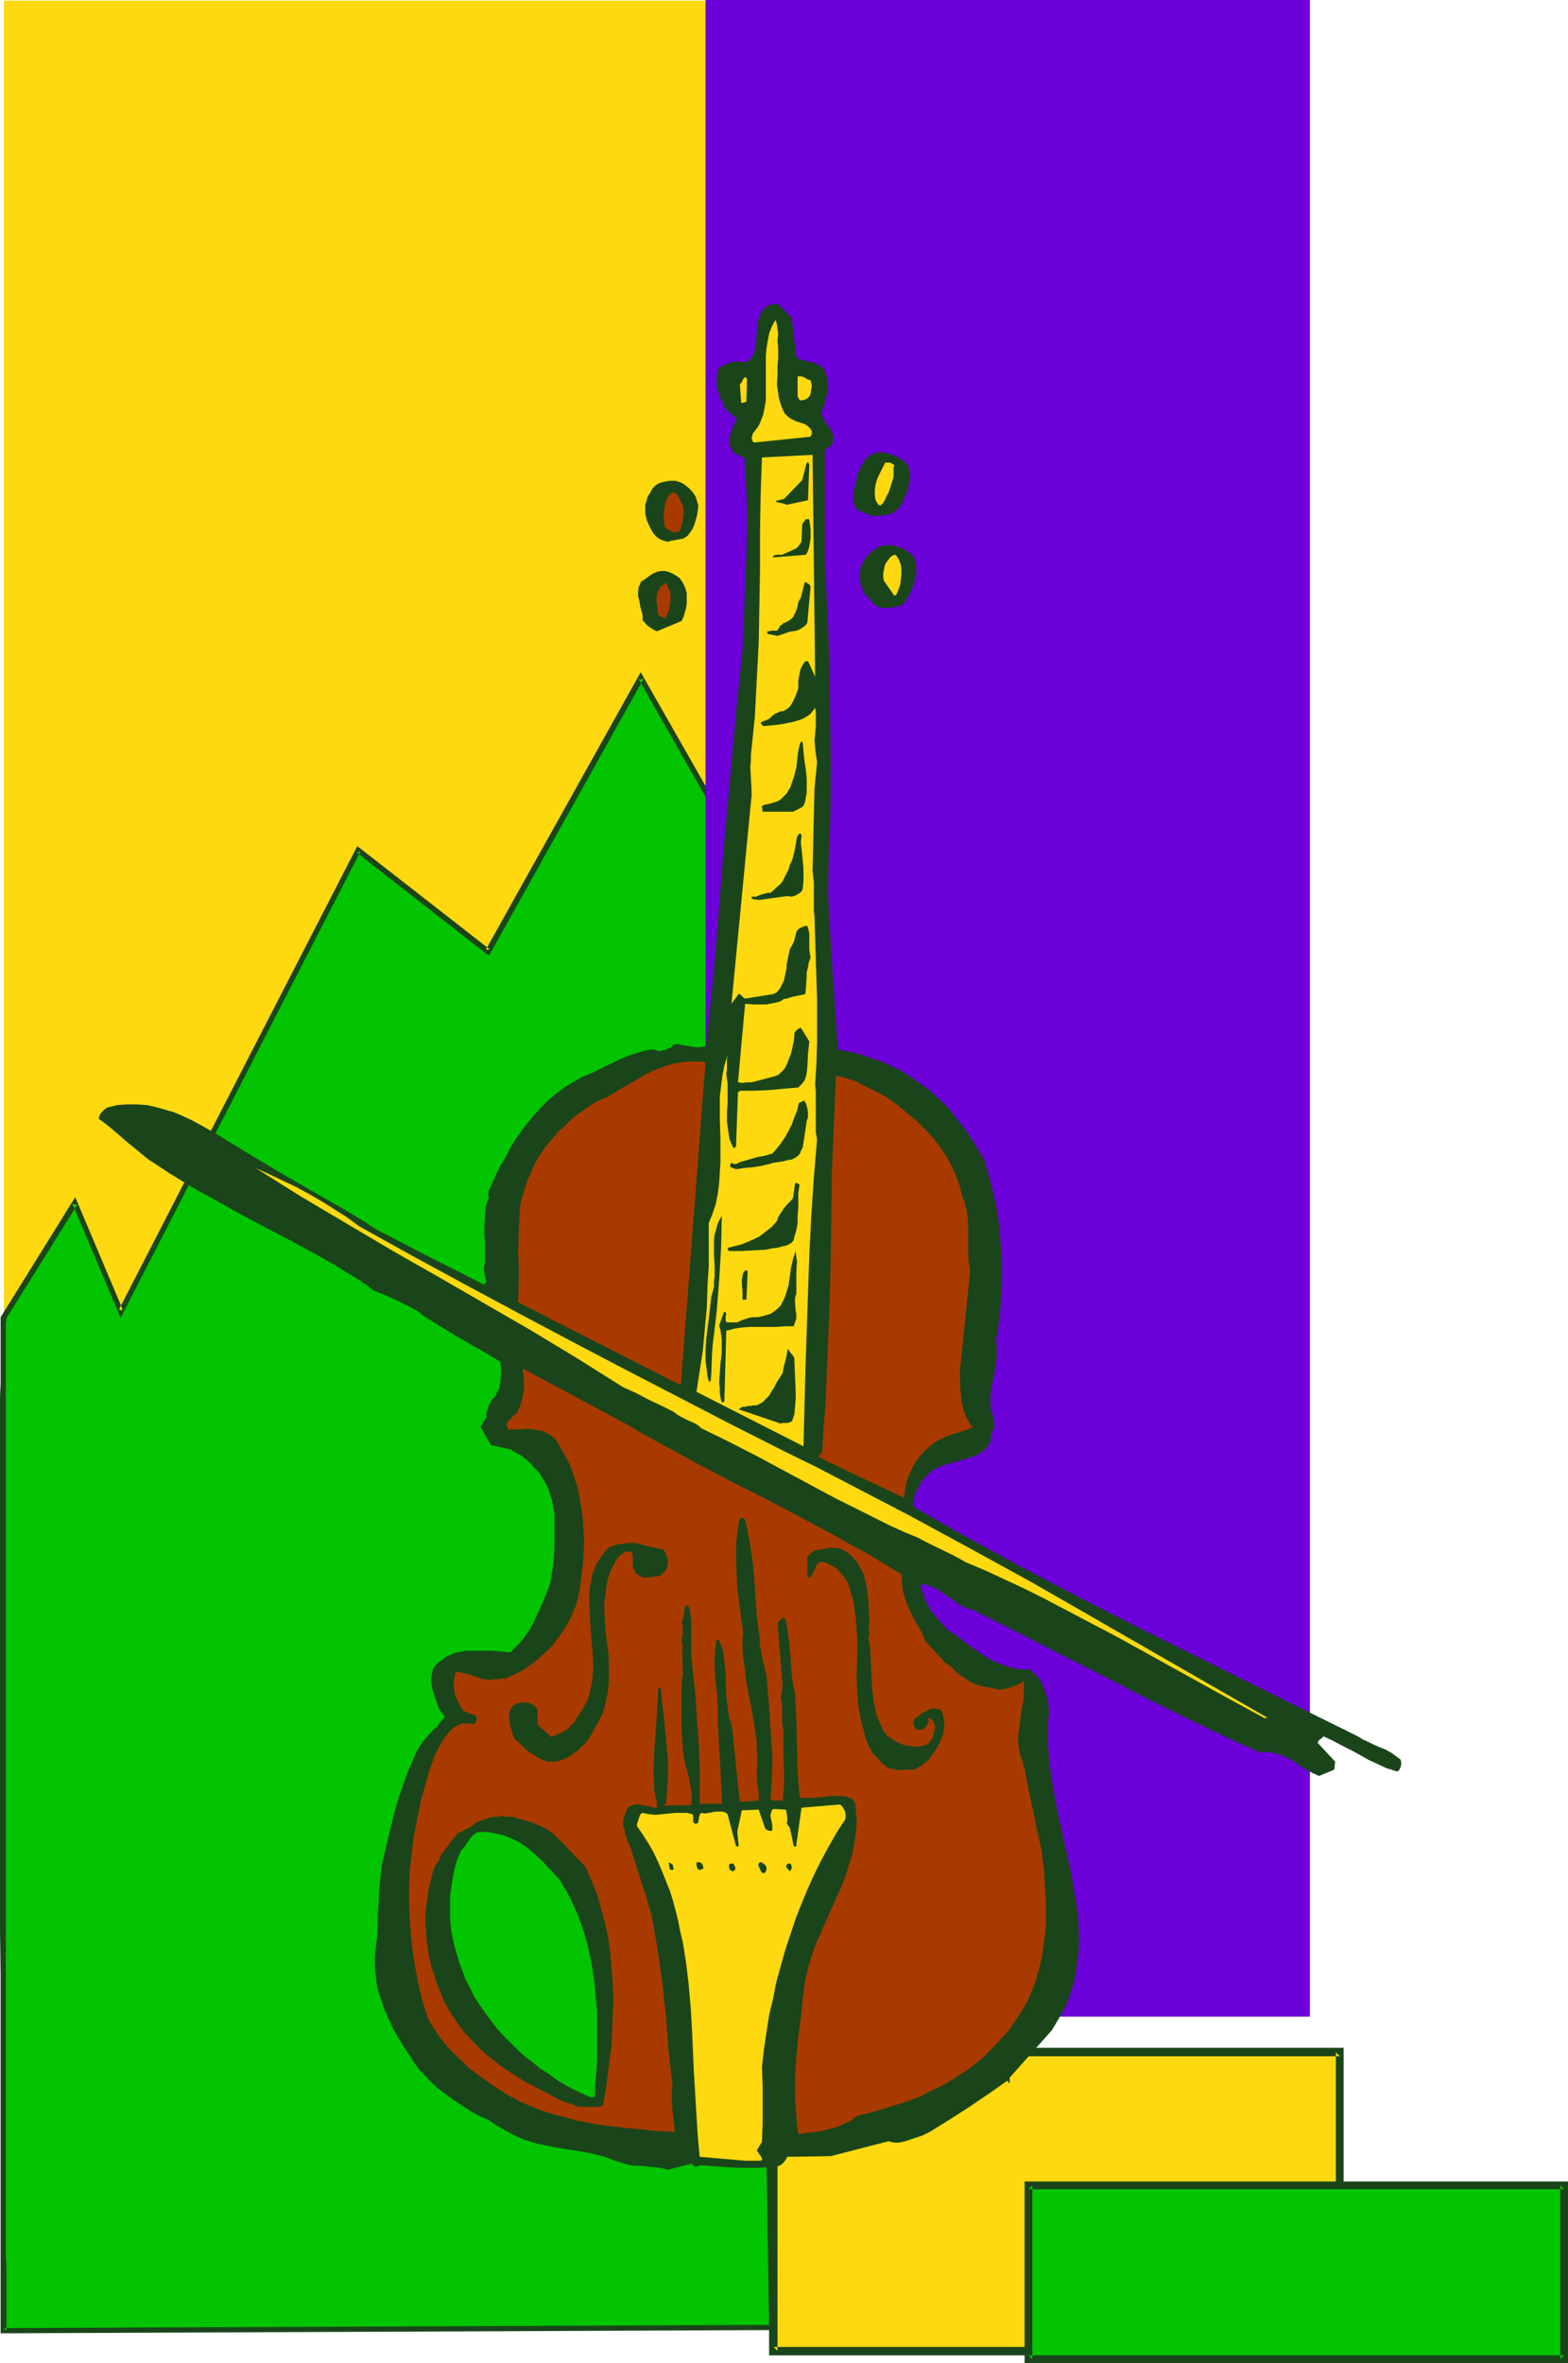 <?xml version="1.0" encoding="UTF-8" standalone="no"?>
<svg
   version="1.0"
   width="103.36mm"
   height="155.711mm"
   id="svg49"
   sodipodi:docname="Violin Background.wmf"
   xmlns:inkscape="http://www.inkscape.org/namespaces/inkscape"
   xmlns:sodipodi="http://sodipodi.sourceforge.net/DTD/sodipodi-0.dtd"
   xmlns="http://www.w3.org/2000/svg"
   xmlns:svg="http://www.w3.org/2000/svg">
  <sodipodi:namedview
     id="namedview49"
     pagecolor="#ffffff"
     bordercolor="#000000"
     borderopacity="0.25"
     inkscape:showpageshadow="2"
     inkscape:pageopacity="0.0"
     inkscape:pagecheckerboard="0"
     inkscape:deskcolor="#d1d1d1"
     inkscape:document-units="mm" />
  <defs
     id="defs1">
    <pattern
       id="WMFhbasepattern"
       patternUnits="userSpaceOnUse"
       width="6"
       height="6"
       x="0"
       y="0" />
  </defs>
  <path
     style="fill:#ffd90f;fill-opacity:1;fill-rule:evenodd;stroke:none"
     d="M 0.969,0.162 H 188.057 V 566.7 H 0.969 Z"
     id="path1" />
  <path
     style="fill:#02c400;fill-opacity:1;fill-rule:evenodd;stroke:none"
     d="m 0.808,328.192 17.933,-28.602 11.309,26.986 59.131,-114.73 32.474,25.047 37.967,-68.191 30.697,53.81 -2.1,102.287 4.201,254.829 -191.611,0.808 v -15.998 -3.07 -32.803 -4.848 -31.672 -11.311 -57.688 L 0.646,411.896 v -26.339 l 0.162,-4.848 v -32.965 -3.232 -10.18 -1.778 -3.393 -0.323 z"
     id="path2" />
  <path
     style="fill:#1a451a;fill-opacity:1;fill-rule:evenodd;stroke:none"
     d="m 1.616,328.192 -0.162,0.323 17.772,-28.44 -1.131,-0.162 11.955,28.278 59.777,-116.184 -0.969,0.323 32.958,25.693 38.451,-68.838 h -1.131 l 30.535,53.648 v -0.323 l -2.1,102.287 4.039,254.829 0.808,-0.646 -191.611,0.808 0.808,0.646 v -15.998 l -0.162,-3.07 v -32.803 -4.848 -31.672 -11.311 -57.688 -11.15 -26.339 -4.848 -32.965 -3.232 -10.18 -1.778 -3.393 0.162 l 0.162,-0.485 v 0 -0.646 l -1.454,-0.162 v 0.808 -0.162 0.485 0 3.393 1.778 10.18 L 0,347.744 v 32.965 4.848 26.339 11.15 57.688 l 0.162,11.311 v 31.672 4.848 32.803 3.07 16.644 L 193.065,580.274 189.026,324.798 190.965,222.349 159.622,167.408 l -38.613,69.161 0.969,-0.162 -32.958,-25.693 -59.454,115.538 1.131,0.162 -11.955,-28.278 -18.579,29.894 z"
     id="path3" />
  <path
     style="fill:#ffd90f;fill-opacity:1;fill-rule:evenodd;stroke:none"
     d="m 192.742,511.113 h 141.042 v 74.332 H 192.742 Z"
     id="path4" />
  <path
     style="fill:#1a451a;fill-opacity:1;fill-rule:evenodd;stroke:none"
     d="m 193.711,511.113 -0.969,0.97 h 141.042 l -0.969,-0.97 v 74.332 l 0.969,-0.97 H 192.742 l 0.969,0.97 v -74.332 l -2.1,-1.131 v 76.594 H 334.754 V 509.982 H 191.611 Z"
     id="path5" />
  <path
     style="fill:#6b00d9;fill-opacity:1;fill-rule:evenodd;stroke:none"
     d="M 175.778,0 H 326.352 V 502.225 H 175.778 Z"
     id="path6" />
  <path
     style="fill:#1a451a;fill-opacity:1;fill-rule:evenodd;stroke:none"
     d="m 166.407,540.361 5.655,-1.454 h 0.323 l 0.323,0.323 0.162,0.162 0.323,0.162 h 0.485 l 0.646,-0.323 4.847,0.323 4.847,0.323 h 2.423 2.585 l 2.423,-0.162 2.585,-0.323 0.323,-0.162 0.323,-0.162 0.646,-0.646 0.485,-0.646 0.323,-0.646 10.825,-0.162 14.379,-3.717 0.646,0.162 0.646,0.162 h 1.454 l 1.454,-0.323 1.454,-0.485 1.454,-0.485 1.454,-0.485 1.292,-0.646 0.646,-0.323 0.485,-0.323 4.685,-2.909 4.524,-2.909 4.524,-3.07 2.1,-1.454 2.262,-1.616 0.485,-0.323 h 0.162 v 0 l 0.162,0.323 0.323,0.323 v -1.454 l 10.501,-11.796 1.454,-2.424 1.292,-2.262 1.131,-2.262 0.808,-2.424 0.808,-2.424 0.485,-2.424 0.323,-2.424 0.323,-2.424 0.162,-2.424 v -2.585 l -0.162,-2.424 -0.162,-2.585 -0.323,-2.424 -0.485,-2.585 -0.808,-5.009 -1.131,-5.009 -1.131,-5.171 -1.131,-5.009 -0.969,-5.171 -0.808,-5.009 -0.323,-2.424 -0.162,-2.424 -0.162,-2.424 v -2.585 -2.424 l 0.323,-2.262 -0.162,-1.616 -0.162,-1.616 -0.485,-1.454 -0.485,-1.454 -0.646,-1.454 -0.808,-1.293 -0.969,-0.97 -1.131,-0.97 h -1.616 l -1.616,-0.162 -1.454,-0.323 -1.454,-0.485 -1.292,-0.485 -1.292,-0.485 -1.292,-0.646 -1.292,-0.808 -2.423,-1.616 -2.262,-1.616 -2.1,-1.778 -2.423,-1.454 -1.131,-1.293 -1.131,-1.293 -0.969,-1.131 -0.969,-1.293 -0.808,-1.454 -0.646,-1.454 -0.646,-1.778 -0.485,-1.616 h 0.969 l 0.969,0.162 0.808,0.323 0.808,0.323 1.616,0.97 1.616,1.131 1.454,0.97 1.454,1.131 1.616,0.808 0.808,0.162 0.969,0.323 9.047,4.525 8.886,4.525 17.772,9.049 8.724,4.525 8.886,4.363 9.047,4.363 9.209,4.201 1.131,-0.162 h 0.969 l 0.969,0.162 1.131,0.323 0.808,0.162 0.969,0.485 1.777,0.808 3.393,2.262 1.777,0.97 1.777,0.808 3.554,-1.454 0.162,-0.162 0.162,-0.162 v -0.485 l 0.162,-1.293 -4.362,-4.686 0.162,-0.485 0.323,-0.323 0.485,-0.323 0.485,-0.485 2.423,1.131 2.1,1.131 2.262,1.131 2.1,1.131 2.262,1.293 2.1,0.97 2.423,1.131 2.585,0.808 0.485,-0.162 0.162,-0.323 0.162,-0.323 0.162,-0.323 0.162,-0.808 -0.162,-0.97 -1.292,-0.97 -1.131,-0.808 -1.454,-0.808 -1.292,-0.485 -1.454,-0.646 -1.292,-0.646 -1.454,-0.646 -1.292,-0.808 -28.112,-13.897 -27.95,-13.897 -13.894,-7.11 -13.894,-7.272 -13.571,-7.433 -6.624,-3.717 -6.624,-3.878 v -1.293 l 0.162,-1.293 0.485,-1.131 0.485,-0.97 0.646,-1.131 0.646,-0.97 1.616,-1.778 0.969,-0.646 0.808,-0.485 1.131,-0.485 1.131,-0.323 2.262,-0.646 2.262,-0.646 2.262,-0.646 0.969,-0.485 0.808,-0.485 0.808,-0.485 0.808,-0.808 0.485,-0.808 0.485,-0.97 v -0.97 l 0.162,-0.808 0.323,-0.808 0.485,-0.808 -0.162,-1.131 -0.162,-0.97 -0.323,-1.131 -0.162,-0.485 -0.162,-0.485 -0.162,-2.262 0.162,-2.262 0.323,-2.101 0.485,-2.101 0.323,-2.101 0.323,-2.101 v -2.262 -0.97 l -0.162,-1.131 0.485,-2.909 0.323,-2.747 0.323,-2.909 0.162,-2.747 0.162,-2.747 v -2.909 -2.747 l -0.162,-2.747 -0.485,-5.656 -0.323,-2.747 -0.485,-2.747 -0.646,-2.909 -0.646,-2.747 -0.808,-2.747 -0.808,-2.909 -1.454,-2.424 -1.454,-2.424 -1.616,-2.424 -1.616,-2.101 -1.777,-2.262 -1.777,-2.101 -1.939,-1.778 -2.1,-1.939 -2.262,-1.616 -2.262,-1.616 -2.262,-1.454 -2.585,-1.293 -2.585,-1.131 -2.908,-0.97 -2.747,-0.97 -3.07,-0.646 -1.131,-0.162 -0.485,-0.162 -0.485,-0.162 -0.646,-9.534 -0.323,-4.848 -0.323,-4.848 -0.646,-9.857 -0.485,-9.695 0.162,-8.403 0.323,-8.241 0.162,-8.241 v -8.241 l -0.162,-12.443 -0.162,-12.443 -0.485,-12.281 -0.323,-6.14 -0.323,-6.14 v -27.794 l 1.454,-1.131 0.323,-0.323 0.162,-0.485 0.162,-0.485 v -0.485 -0.646 l -0.162,-0.485 -0.323,-0.646 -0.162,-0.485 -0.808,-1.131 -0.646,-0.97 -0.969,-1.939 0.485,-1.131 0.485,-1.293 0.323,-1.454 0.323,-1.454 0.162,-1.454 -0.162,-1.454 -0.323,-1.293 -0.162,-0.646 -0.323,-0.646 -0.323,-0.485 -0.323,-0.323 -0.969,-0.485 -0.808,-0.485 -1.131,-0.162 -1.939,-0.485 -0.808,-0.323 -0.646,-0.485 -1.131,-9.695 -3.554,-3.555 -2.1,0.323 -0.808,0.485 -0.808,0.808 -0.485,0.808 -0.323,0.808 -0.323,0.97 -0.162,0.97 -0.162,2.101 -0.162,2.101 -0.162,0.97 -0.162,0.97 -0.162,0.97 -0.485,0.808 -0.646,0.808 -0.646,0.646 h -0.969 l -0.808,-0.162 h -1.131 l -0.808,0.162 -0.969,0.323 -0.808,0.323 -0.969,0.485 -0.646,0.485 -0.323,1.293 -0.162,1.293 v 1.293 l 0.162,1.293 0.485,1.131 0.323,1.293 0.646,0.97 0.323,1.131 0.808,0.808 0.808,0.808 0.808,0.646 0.646,0.646 -0.323,0.646 -0.323,0.808 -0.485,0.97 -0.323,0.97 -0.323,0.97 v 0.97 0.97 l 0.162,0.485 0.323,0.485 0.162,0.485 0.323,0.323 0.485,0.485 0.323,0.162 0.969,0.485 0.969,0.485 0.323,5.817 0.323,5.979 v 5.979 l -0.162,5.979 -0.485,12.119 -0.485,11.958 -1.292,12.281 -1.131,12.281 -2.262,24.723 -1.939,24.4 -1.131,12.281 -1.292,12.281 -0.323,0.323 -0.323,0.162 -0.969,0.162 h -0.969 l -0.969,-0.162 -2.1,-0.323 -1.131,-0.323 h -0.969 l -1.131,0.808 -0.646,0.323 -0.646,0.323 -0.808,0.162 -0.646,0.162 -0.808,-0.162 -0.646,-0.323 -2.262,0.323 -2.1,0.646 -1.939,0.646 -1.939,0.808 -3.716,1.778 -3.554,1.778 -2.423,0.97 -2.262,1.293 -2.1,1.293 -2.1,1.616 -1.939,1.616 -1.777,1.778 -1.616,1.778 -1.616,1.939 -1.616,2.101 -1.454,2.101 -1.292,2.101 -1.131,2.262 -1.292,2.101 -1.131,2.262 -1.939,4.363 v 0.485 0.323 l 0.162,0.646 -0.485,1.131 -0.323,1.131 -0.162,2.262 -0.162,2.262 v 2.262 l 0.162,2.262 v 2.262 2.262 l -0.323,2.101 0.646,2.909 -0.162,0.323 -0.323,0.485 -14.702,-7.433 -12.117,-6.302 -4.039,-2.585 -4.039,-2.424 -16.318,-9.372 -8.078,-4.848 -0.808,-0.485 -0.969,-0.646 -1.939,-1.131 -3.877,-2.424 -4.039,-2.262 -2.1,-1.131 -2.1,-0.97 -2.262,-0.97 -2.262,-0.646 -2.262,-0.646 -2.262,-0.485 -2.423,-0.162 h -2.423 l -2.423,0.162 -2.585,0.646 -0.646,0.485 -0.646,0.646 -0.485,0.646 -0.162,0.485 -0.162,0.485 1.777,1.293 1.777,1.454 3.554,3.07 3.554,2.909 1.777,1.454 1.777,1.131 3.393,2.262 6.624,4.04 3.554,1.939 6.947,3.878 6.947,3.717 7.109,3.717 6.786,3.717 3.393,1.939 3.393,2.101 3.393,2.101 3.07,2.262 1.454,0.485 1.454,0.646 2.585,1.131 2.585,1.293 2.423,1.293 1.454,1.131 1.454,0.97 2.908,1.778 3.716,2.262 3.877,2.262 3.716,2.101 3.716,2.262 v 0.97 l 0.162,1.131 -0.162,2.262 -0.162,1.131 -0.162,0.97 -0.485,0.97 -0.485,0.97 -0.969,1.131 -0.646,1.293 -0.485,1.454 -0.162,0.646 v 0.808 l -1.454,2.424 2.585,4.525 5.008,1.131 1.292,0.808 1.292,0.646 1.131,0.97 1.131,0.97 0.969,1.131 1.131,1.131 0.808,1.293 0.808,1.293 0.646,1.293 0.485,1.454 0.485,1.454 0.323,1.616 0.323,1.616 v 1.616 1.616 1.778 3.393 l -0.162,3.232 -0.162,1.616 -0.323,1.778 -0.162,1.616 -0.485,1.778 -0.969,2.424 -0.969,2.262 -0.969,2.101 -0.969,2.101 -1.131,2.101 -1.292,1.778 -1.454,1.778 -0.969,0.808 -0.808,0.97 h -1.292 l -1.292,-0.162 -2.423,-0.162 h -2.585 -2.585 -1.292 l -1.292,0.323 -1.131,0.162 -1.131,0.485 -1.131,0.485 -0.969,0.808 -0.969,0.646 -0.969,1.131 -0.323,0.485 -0.162,0.646 -0.323,1.293 v 1.131 l 0.162,1.293 0.323,1.293 0.808,2.424 0.323,0.97 0.323,0.808 0.485,0.808 0.485,0.646 0.485,0.646 -1.131,1.293 -0.969,1.293 -0.646,0.485 -0.646,0.646 -0.969,1.131 -1.131,1.293 -0.808,1.293 -0.808,1.293 -0.646,1.616 -1.454,3.232 -1.131,3.232 -1.131,3.232 -0.969,3.232 -1.616,6.625 -1.616,6.787 -0.323,2.909 -0.323,2.909 -0.323,5.817 -0.162,5.656 -0.323,2.909 -0.323,2.747 v 2.101 l 0.162,1.939 0.162,1.778 0.323,1.939 0.485,1.778 0.646,1.778 0.485,1.616 0.808,1.778 1.454,3.232 1.777,3.07 1.939,3.07 1.939,2.909 0.808,1.131 0.969,0.97 1.777,1.939 1.939,1.778 1.939,1.454 1.939,1.454 4.201,2.747 2.262,1.293 1.131,0.485 1.131,0.485 1.939,1.293 1.939,1.131 2.1,1.131 1.616,0.808 1.616,0.646 1.616,0.485 1.616,0.485 3.231,0.646 3.554,0.646 3.231,0.485 3.393,0.646 3.231,0.808 1.616,0.646 1.454,0.485 1.616,0.485 1.616,0.485 3.07,0.162 3.07,0.323 1.616,0.162 z"
     id="path7" />
  <path
     style="fill:#ffd90f;fill-opacity:1;fill-rule:evenodd;stroke:none"
     d="m 185.633,538.098 h 3.877 l 0.323,-0.162 v -0.485 l -1.292,-1.939 1.292,-2.101 0.162,-4.525 v -4.686 -4.686 l -0.162,-4.848 0.485,-4.201 0.646,-4.363 0.646,-4.201 0.969,-4.04 0.808,-4.201 1.131,-4.04 1.131,-4.04 1.292,-3.878 1.292,-3.878 1.454,-3.717 1.616,-3.878 1.616,-3.555 1.777,-3.555 1.939,-3.555 1.939,-3.393 2.1,-3.232 v -0.97 l -0.162,-0.97 -0.323,-0.485 -0.162,-0.323 -0.323,-0.485 -0.485,-0.323 -9.532,0.808 -1.292,9.211 v 0.323 l -0.162,0.162 h -0.323 l -0.162,-0.162 -0.969,-4.525 -0.808,-1.131 0.162,-0.323 v -0.485 -0.808 l -0.162,-0.97 -0.162,-0.808 -3.07,-0.162 -0.323,0.162 -0.162,0.323 -0.162,0.485 -0.162,0.646 0.162,0.808 0.323,1.454 v 0.808 0.646 l -0.485,0.162 -0.485,-0.162 -0.485,-0.162 -0.323,-0.323 -1.616,-4.686 -4.201,0.162 -1.131,5.333 0.323,3.232 v 0.323 l -0.162,0.162 h -0.162 l -0.323,-0.162 -2.1,-7.918 -0.646,-0.485 -0.646,-0.162 h -0.808 -0.808 l -1.777,0.323 -0.969,0.162 -0.808,-0.162 -0.323,0.162 -0.162,0.323 -0.162,0.646 -0.162,0.808 v 0.485 l -0.323,0.162 -0.323,0.162 -0.323,-0.162 -0.323,-0.323 v -0.646 -0.646 l -0.162,-0.646 -0.646,-0.162 -0.646,-0.162 h -1.454 -0.808 -0.808 l -1.616,0.162 -1.616,0.162 -1.616,0.162 -1.616,-0.162 -0.808,-0.162 -0.808,-0.162 -0.323,0.162 -0.323,0.323 -0.162,0.485 -0.162,0.485 -0.323,0.97 -0.162,0.808 1.454,2.101 1.454,2.262 1.292,2.262 1.131,2.424 0.969,2.262 0.969,2.424 0.969,2.424 0.808,2.585 0.646,2.424 0.646,2.585 0.485,2.585 0.646,2.585 0.808,5.171 0.646,5.333 0.485,5.494 0.323,5.332 0.485,10.827 0.646,10.827 0.323,5.171 0.485,5.333 z"
     id="path8" />
  <path
     style="fill:#a83a00;fill-opacity:1;fill-rule:evenodd;stroke:none"
     d="m 198.881,531.473 1.939,-0.323 2.1,-0.162 1.939,-0.323 1.939,-0.485 1.777,-0.485 1.777,-0.808 1.777,-0.808 0.646,-0.646 0.808,-0.485 3.231,-0.808 3.231,-0.97 3.231,-0.97 3.07,-0.97 2.908,-1.131 2.747,-1.454 2.908,-1.293 2.585,-1.616 2.585,-1.616 2.423,-1.778 2.423,-1.939 2.1,-2.101 2.1,-2.262 2.1,-2.262 1.777,-2.585 1.777,-2.747 1.292,-2.262 0.969,-2.262 0.969,-2.424 0.646,-2.424 0.646,-2.424 0.485,-2.424 0.323,-2.585 0.323,-2.585 0.162,-2.585 v -2.585 -2.585 l -0.162,-2.585 -0.323,-5.009 -0.646,-5.171 -1.292,-5.494 -0.485,-2.909 -0.646,-2.747 -1.131,-5.494 -0.485,-2.585 -0.646,-2.585 -0.485,-1.293 -0.323,-1.131 -0.162,-1.293 -0.162,-1.293 v -1.293 l 0.162,-1.131 0.323,-2.585 0.323,-2.424 0.485,-2.585 0.162,-2.424 v -1.293 -1.293 l -1.454,0.808 -1.616,0.646 -1.616,0.485 -1.616,0.162 -1.292,-0.323 -2.585,-0.485 -1.292,-0.323 -1.939,-0.808 -1.616,-1.131 -0.808,-0.485 -0.808,-0.646 -0.646,-0.646 -0.808,-0.808 -1.616,-1.131 -0.808,-0.97 -0.808,-0.808 -1.616,-1.778 -0.808,-0.808 -0.808,-0.97 -0.485,-1.131 -0.485,-1.131 -0.969,-1.616 -0.969,-1.778 -0.808,-1.616 -0.808,-1.778 -0.646,-1.939 -0.485,-1.778 -0.162,-1.939 -0.162,-1.939 -4.039,-2.424 -4.039,-2.424 -8.401,-4.686 -8.724,-4.686 -8.563,-4.525 -8.724,-4.363 -8.563,-4.525 -8.563,-4.686 -4.201,-2.262 -4.039,-2.424 -26.496,-14.22 0.162,1.293 0.162,1.293 v 1.454 1.454 l -0.323,1.454 -0.323,1.454 -0.485,1.454 -0.646,1.293 -0.808,0.646 -0.808,0.808 -0.646,0.646 -0.162,0.323 -0.162,0.323 0.485,1.454 0.808,-0.162 h 0.808 1.616 l 1.616,-0.162 1.616,0.162 1.454,0.323 0.808,0.162 0.646,0.323 0.646,0.323 0.646,0.485 0.646,0.485 0.646,0.646 1.292,2.262 1.292,2.262 1.131,2.424 0.808,2.424 0.808,2.424 0.485,2.747 0.485,2.585 0.323,2.747 0.162,2.747 0.162,2.747 -0.162,2.747 -0.162,2.747 -0.323,2.585 -0.323,2.747 -0.485,2.585 -0.646,2.424 -0.646,1.454 -0.646,1.616 -0.808,1.454 -0.808,1.293 -0.969,1.454 -0.969,1.293 -0.969,1.293 -1.131,1.131 -1.292,1.131 -1.131,1.131 -1.292,0.97 -1.292,0.97 -1.292,0.808 -1.454,0.808 -1.454,0.646 -1.292,0.646 h -1.131 l -0.808,0.162 h -0.808 l -1.454,0.162 -1.454,-0.162 -1.292,-0.485 -2.585,-0.808 -1.454,-0.323 -1.292,-0.323 -0.323,0.646 -0.162,0.646 -0.162,1.293 v 1.293 l 0.162,1.454 0.485,1.293 0.485,1.131 0.646,1.131 0.646,0.97 2.908,1.131 0.162,0.323 0.323,0.323 -0.162,0.485 -0.162,0.323 -0.162,0.323 -0.323,0.323 -2.908,-0.162 -1.131,0.485 -1.131,0.646 -0.969,0.97 -0.808,0.97 -0.808,1.131 -0.646,1.131 -1.292,2.424 -1.454,4.04 -1.131,4.04 -1.131,4.201 -0.808,4.04 -0.808,4.201 -0.485,4.201 -0.485,4.04 -0.162,4.201 v 4.201 l 0.162,4.04 0.323,4.201 0.485,4.201 0.646,4.04 0.808,4.04 0.969,4.04 1.292,4.04 0.969,1.616 1.131,1.778 1.131,1.616 1.292,1.616 1.292,1.454 1.454,1.454 1.454,1.293 1.454,1.454 3.231,2.424 3.231,2.262 3.231,2.101 1.616,0.808 1.454,0.808 2.262,0.97 2.423,0.97 2.262,0.808 2.262,0.646 2.423,0.646 2.423,0.646 4.847,0.97 5.008,0.646 4.847,0.485 4.847,0.485 4.847,0.323 v -1.293 l -0.162,-1.454 -0.323,-2.747 -0.162,-2.909 v -1.616 l 0.162,-1.454 -0.969,-8.888 -0.646,-8.726 -0.969,-8.726 -1.292,-8.726 -0.323,-1.939 -0.323,-1.778 -0.323,-1.778 -0.323,-1.778 -0.646,-2.262 -0.646,-2.262 -2.747,-8.564 -1.292,-4.201 -0.485,-0.97 -0.808,-2.101 -0.162,-1.131 -0.323,-1.131 v -1.131 l 0.323,-1.131 0.323,-0.97 0.162,-0.323 0.162,-0.323 0.162,-0.485 0.485,-0.323 0.485,-0.162 0.808,-0.323 h 0.969 l 0.808,0.162 1.939,0.323 0.808,0.323 h 0.969 v -1.293 l -0.323,-1.454 -0.323,-1.454 v -1.454 l -0.162,-2.262 v -2.262 l 0.162,-4.363 0.323,-4.201 0.323,-4.201 0.323,-6.464 0.162,-0.323 v -0.162 h 0.323 l 0.162,0.162 0.323,3.555 0.485,3.555 0.323,3.717 0.323,3.555 0.323,3.717 v 3.555 l -0.162,3.555 -0.162,1.778 -0.162,1.778 -0.323,0.162 -0.162,0.162 -0.162,0.162 h -0.162 l 7.109,-0.162 0.162,-1.778 -0.162,-1.778 -0.323,-1.778 -0.323,-1.778 -0.969,-3.555 -0.323,-1.939 -0.162,-1.778 -0.162,-2.101 -0.162,-1.939 v -4.04 -3.878 -3.878 l 0.162,-1.293 0.162,-1.131 v -2.262 l -0.162,-2.262 v -1.131 l 0.162,-1.131 -0.162,-0.808 -0.162,-0.808 0.323,-1.616 v -1.454 -0.808 l -0.323,-0.646 0.323,-0.646 0.162,-0.485 0.162,-0.97 v -0.485 l 0.162,-0.97 0.162,-0.485 0.323,-0.162 0.162,0.162 0.323,0.162 0.162,0.485 0.162,0.485 0.162,1.454 0.162,1.293 v 1.293 1.293 6.14 l 0.969,9.049 0.646,9.211 0.323,4.525 0.162,4.686 v 4.525 4.686 h 5.493 v -2.747 l -0.162,-2.747 -0.162,-2.909 -0.162,-2.909 -0.323,-5.979 -0.162,-2.909 v -2.909 l -0.162,-4.363 -0.323,-2.262 -0.323,-4.363 v -2.262 l 0.162,-2.262 0.323,-2.101 h 0.162 v 0 -0.162 h 0.162 0.162 l 0.162,0.162 0.485,1.293 0.485,1.293 0.162,1.293 0.162,1.454 0.323,2.747 0.162,5.656 0.323,2.747 0.162,1.293 0.162,1.293 0.485,1.293 0.323,1.293 1.131,11.15 0.808,7.433 4.685,-0.323 v -0.97 -1.131 l -0.162,-0.97 -0.162,-0.97 -0.162,-2.101 v -1.131 l 0.162,-0.97 v -2.262 l -0.162,-2.101 v -2.101 l -0.323,-2.101 -0.646,-4.201 -0.808,-4.201 -0.808,-4.201 -0.485,-4.201 -0.323,-2.101 -0.162,-2.101 v -2.101 l 0.162,-2.101 -0.969,-7.11 -0.485,-3.555 -0.162,-3.555 -0.162,-3.555 v -3.555 l 0.323,-3.393 0.485,-3.232 0.162,-0.162 0.485,-0.323 0.485,0.162 0.323,0.323 0.485,2.262 0.485,2.424 0.808,4.848 0.485,4.848 0.323,4.848 0.323,4.848 0.646,4.848 0.162,2.424 0.485,2.585 0.485,2.262 0.646,2.585 0.323,3.878 0.323,3.878 0.485,7.756 0.323,3.878 v 3.717 l -0.162,3.878 -0.323,3.878 0.323,0.162 0.323,0.162 h 0.808 0.808 0.808 l 0.162,-1.939 0.162,-1.939 v -2.262 -2.101 l -0.162,-4.525 v -4.525 l -0.162,-1.131 -0.162,-1.131 v -2.101 -2.101 l -0.162,-0.97 -0.162,-1.131 0.162,-0.646 0.162,-0.646 v -0.646 l 0.162,-0.646 -1.292,-15.836 1.292,-1.293 0.323,0.162 h 0.162 l 0.162,0.162 0.485,2.262 0.323,2.262 0.485,4.848 0.323,4.686 0.323,2.262 0.485,2.262 0.323,6.625 0.162,6.464 0.162,6.464 0.485,6.302 0.808,0.162 h 0.646 1.777 l 1.616,-0.162 1.777,-0.162 1.616,-0.162 h 1.777 0.808 l 0.808,0.162 0.808,0.323 0.808,0.323 0.162,0.323 0.323,0.485 0.162,0.485 v 0.485 l 0.162,1.454 0.162,1.454 v 1.454 l -0.162,1.454 -0.323,2.909 -0.485,2.747 -0.808,2.585 -0.808,2.747 -0.969,2.585 -1.131,2.585 -2.262,5.009 -2.262,5.171 -1.131,2.585 -0.969,2.747 -0.808,2.747 -0.646,2.747 -0.646,4.686 -0.485,4.848 -0.646,4.848 -0.485,5.009 -0.323,4.848 v 4.848 l 0.162,2.424 0.162,2.424 0.162,2.262 z"
     id="path9" />
  <path
     style="fill:#1a451a;fill-opacity:1;fill-rule:evenodd;stroke:none"
     d="m 144.112,524.686 h 5.332 l 0.162,-0.162 h 0.323 l 0.323,-0.323 0.646,-3.555 0.485,-3.717 0.485,-3.878 0.485,-3.717 0.162,-3.878 0.162,-3.717 0.162,-3.878 -0.162,-3.878 -0.323,-3.878 -0.323,-3.717 -0.485,-3.717 -0.808,-3.717 -0.969,-3.555 -0.969,-3.555 -1.454,-3.555 -1.454,-3.393 -2.1,-2.101 -1.939,-2.101 -4.201,-4.201 -1.939,-1.293 -2.262,-0.97 -2.262,-0.808 -2.423,-0.646 -1.131,-0.323 h -1.292 l -1.131,-0.162 -1.292,0.162 h -1.131 l -1.131,0.323 -1.131,0.323 -1.131,0.485 -0.808,0.323 -1.131,0.97 -0.646,0.323 -2.908,1.454 -4.201,5.494 -0.162,0.646 -0.162,0.646 -0.485,0.485 -0.485,0.646 -0.646,1.939 -0.485,2.101 -0.485,2.101 -0.323,2.101 -0.323,2.101 -0.162,2.101 v 2.101 l 0.162,2.101 0.162,2.101 0.323,2.101 0.323,2.101 0.485,2.101 0.646,1.939 0.646,2.101 0.808,2.101 0.808,1.939 1.131,2.262 1.292,2.101 1.454,2.101 1.454,1.939 1.616,1.778 1.777,1.778 1.777,1.778 1.939,1.454 1.939,1.616 1.939,1.293 2.262,1.454 2.1,1.293 4.362,2.262 4.362,2.262 1.131,0.485 1.131,0.323 0.969,0.323 z"
     id="path10" />
  <path
     style="fill:#02c400;fill-opacity:1;fill-rule:evenodd;stroke:none"
     d="m 147.02,522.262 h 1.131 l 0.162,-3.393 0.323,-3.393 0.162,-3.555 v -3.393 -3.717 -3.555 l -0.323,-3.555 -0.323,-3.555 -0.485,-3.555 -0.646,-3.393 -0.808,-3.555 -0.969,-3.232 -1.131,-3.232 -1.454,-3.232 -1.454,-2.909 -1.777,-2.909 -2.1,-2.262 -2.1,-2.262 -2.262,-2.101 -1.131,-0.97 -1.292,-0.97 -1.292,-0.808 -1.292,-0.646 -1.454,-0.646 -1.292,-0.485 -1.616,-0.323 -1.454,-0.323 -1.616,-0.162 -1.616,0.162 -0.646,0.323 -0.485,0.485 -0.969,1.131 -0.808,1.293 -1.131,1.293 -0.969,2.262 -0.646,2.262 -0.485,2.424 -0.323,2.262 -0.323,2.262 v 2.424 2.424 l 0.162,2.262 0.323,2.424 0.485,2.262 0.646,2.262 0.646,2.262 0.808,2.101 0.808,2.262 1.131,2.101 0.969,2.101 1.292,1.939 1.454,2.101 1.454,1.939 1.454,1.939 1.616,1.778 1.777,1.778 1.777,1.778 1.777,1.616 1.939,1.454 1.939,1.616 2.1,1.293 1.939,1.454 2.1,1.293 2.1,1.131 2.1,0.97 z"
     id="path11" />
  <path
     style="fill:#1a451a;fill-opacity:1;fill-rule:evenodd;stroke:none"
     d="m 190.641,466.352 0.162,-0.323 0.162,-0.485 v -0.485 l -0.323,-0.646 -0.323,-0.162 -0.162,-0.162 -0.162,-0.162 -0.485,-0.162 h -0.162 l -0.162,0.162 -0.323,0.485 0.646,1.454 0.162,0.323 0.162,0.162 0.323,0.162 z"
     id="path12" />
  <path
     style="fill:#1a451a;fill-opacity:1;fill-rule:evenodd;stroke:none"
     d="m 182.887,465.867 0.323,-0.323 v -0.485 l -0.162,-0.323 -0.323,-0.646 h -0.646 l -0.323,0.162 -0.162,0.323 0.162,0.97 0.323,0.323 h 0.162 l 0.323,0.162 z"
     id="path13" />
  <path
     style="fill:#1a451a;fill-opacity:1;fill-rule:evenodd;stroke:none"
     d="m 196.942,465.867 0.162,-0.323 0.162,-0.323 v -0.323 l -0.162,-0.323 v -0.323 l -0.323,-0.162 h -0.323 -0.162 l -0.162,0.162 v 0 l -0.162,0.323 -0.162,0.323 0.969,1.131 z"
     id="path14" />
  <path
     style="fill:#1a451a;fill-opacity:1;fill-rule:evenodd;stroke:none"
     d="m 167.215,465.706 h 0.162 l 0.485,-0.162 -0.323,-1.293 h -0.162 l -0.162,-0.162 -0.323,-0.162 h -0.323 l 0.323,1.616 z"
     id="path15" />
  <path
     style="fill:#1a451a;fill-opacity:1;fill-rule:evenodd;stroke:none"
     d="m 174.324,465.706 h 0.162 l 0.162,-0.162 0.485,-0.162 0.162,-0.162 -0.162,-0.323 v -0.323 l -0.162,-0.323 -0.323,-0.323 -0.323,-0.162 h -0.323 -0.323 l -0.162,0.162 v 0.323 0.323 l 0.162,0.485 0.162,0.485 h 0.323 z"
     id="path16" />
  <path
     style="fill:#1a451a;fill-opacity:1;fill-rule:evenodd;stroke:none"
     d="m 223.438,440.821 4.362,-0.162 1.292,-0.646 1.131,-0.808 1.131,-0.97 0.808,-1.131 0.808,-1.131 0.808,-1.293 0.646,-1.454 0.485,-1.293 0.162,-0.808 0.162,-0.808 v -0.808 -0.808 l -0.162,-0.808 -0.162,-0.646 -0.162,-0.808 -0.323,-0.485 -0.485,-0.323 h -0.485 l -0.808,-0.162 -0.969,0.162 -0.646,0.323 -1.454,0.808 -1.292,0.97 -0.323,0.162 -0.162,0.323 -0.162,0.323 -0.162,0.485 0.485,1.454 0.323,0.162 0.323,0.162 h 0.646 l 0.808,-0.162 0.323,-0.323 0.162,-0.162 0.323,-0.323 0.162,-0.323 0.323,-0.485 v -0.485 l -0.162,-0.323 v -0.323 h 0.323 l 0.323,0.162 0.323,0.162 0.162,0.162 0.323,0.646 0.323,0.808 v 0.646 l -0.162,0.646 -0.162,0.646 -0.162,0.646 -0.323,0.646 -0.323,0.485 -0.323,0.323 -0.323,0.485 -0.808,0.323 -0.808,0.162 -0.646,0.162 h -0.808 l -1.292,-0.162 -1.292,-0.162 -1.292,-0.485 -1.292,-0.646 -0.969,-0.646 -0.969,-0.646 -0.969,-1.293 -0.646,-1.454 -0.646,-1.454 -0.485,-1.454 -0.323,-1.454 -0.323,-1.616 -0.323,-3.07 -0.323,-6.464 -0.162,-3.07 -0.162,-1.616 -0.323,-1.454 0.162,-0.485 0.162,-0.646 -0.162,-0.97 v -0.97 -0.323 l 0.162,-0.485 -0.162,-2.747 -0.162,-2.585 -0.323,-2.747 -0.162,-1.131 -0.323,-1.293 -0.323,-1.293 -0.485,-1.131 -0.646,-0.97 -0.485,-0.97 -0.808,-0.97 -0.808,-0.808 -0.969,-0.808 -1.131,-0.646 -0.969,-0.323 h -0.969 l -0.808,-0.162 -0.969,0.162 -1.777,0.323 -0.808,0.162 -0.808,0.162 -1.616,1.454 v 5.171 h 0.323 0.485 l 1.616,-3.232 0.323,-0.485 h 0.323 l 0.323,-0.162 1.131,0.162 0.969,0.485 0.969,0.485 0.969,0.646 0.646,0.808 0.808,0.808 0.646,0.97 0.646,0.97 0.646,2.262 0.646,2.262 0.323,2.262 0.323,2.262 0.162,2.262 0.162,2.424 v 4.525 l -0.162,4.525 0.162,4.686 0.162,2.262 0.323,2.262 0.485,2.262 0.646,2.424 0.323,1.454 0.485,1.454 0.646,1.293 0.646,1.293 0.969,0.97 0.969,1.131 0.969,0.97 1.131,0.808 1.131,0.162 z"
     id="path17" />
  <path
     style="fill:#1a451a;fill-opacity:1;fill-rule:evenodd;stroke:none"
     d="m 136.357,438.72 h 1.454 l 1.454,-0.162 1.292,-0.485 1.292,-0.646 1.131,-0.808 1.131,-0.808 2.1,-2.101 1.131,-1.778 0.969,-1.778 0.969,-1.778 0.969,-1.778 0.323,-1.293 0.323,-1.293 0.485,-2.424 0.323,-2.424 v -2.585 -2.585 l -0.162,-2.585 -0.323,-2.424 -0.323,-2.585 -0.162,-2.585 -0.162,-2.424 v -2.424 l 0.323,-2.424 0.323,-2.424 0.323,-1.131 0.323,-1.131 0.485,-1.131 0.646,-1.131 0.485,-1.131 0.808,-0.97 0.646,-0.485 0.646,-0.485 0.808,-0.162 h 0.808 l 0.323,0.485 0.162,0.646 v 1.616 0.808 l 0.162,0.808 0.323,0.646 0.323,0.485 0.323,0.162 0.646,0.485 0.646,0.323 h 0.808 0.646 l 1.454,-0.162 1.292,-0.162 0.323,-0.162 0.485,-0.485 0.323,-0.323 0.485,-0.485 0.162,-0.485 0.162,-0.646 0.162,-0.485 v -0.646 l -0.162,-0.97 -0.323,-0.808 -0.323,-0.646 -0.323,-0.485 -3.877,-0.808 -1.131,-0.323 -1.292,-0.323 -1.131,-0.162 h -1.292 l -1.292,0.162 -1.292,0.162 -1.131,0.323 -1.131,0.485 -0.969,0.97 -0.808,1.131 -0.808,1.131 -0.646,1.131 -0.485,1.293 -0.485,1.131 -0.162,1.293 -0.323,1.293 -0.162,1.454 v 1.293 2.909 l 0.162,2.747 0.162,2.909 0.485,5.817 0.162,2.909 -0.162,2.747 -0.162,1.454 -0.323,1.293 -0.323,1.454 -0.323,1.293 -0.646,1.293 -0.646,1.131 -0.808,1.293 -0.808,1.131 -0.485,0.97 -0.808,0.808 -0.646,0.646 -0.808,0.646 -1.616,0.808 -1.939,0.808 -3.393,-3.07 v -3.717 l -0.323,-0.485 -0.485,-0.485 -0.485,-0.323 -0.485,-0.162 -0.646,-0.323 h -0.646 -1.292 l -0.646,0.162 -0.646,0.323 -0.323,0.162 -0.162,0.162 -0.323,0.485 -0.323,0.485 -0.323,0.97 v 0.97 l 0.162,1.131 0.162,0.97 0.646,2.101 0.323,0.97 0.969,0.97 1.131,0.97 0.808,0.808 0.969,0.808 1.131,0.646 0.969,0.646 1.131,0.485 z"
     id="path18" />
  <path
     style="fill:#1a451a;fill-opacity:1;fill-rule:evenodd;stroke:none"
     d="m 307.288,429.024 0.323,-0.162 0.646,-0.162 1.131,-0.162 -0.162,-0.323 -0.323,-0.485 -0.485,-0.323 -0.646,-0.323 -1.292,-0.646 -0.485,-0.323 -0.485,-0.323 -7.593,-4.04 -7.432,-4.201 -7.27,-4.201 -7.432,-4.04 -7.432,-4.201 -7.593,-3.878 -7.593,-3.717 -3.716,-1.939 -3.877,-1.616 -2.423,-1.131 -2.423,-0.97 -4.524,-2.101 -2.262,-1.131 -2.1,-1.293 -2.1,-1.293 -1.939,-1.454 1.292,6.302 0.646,0.485 0.808,0.485 1.939,0.808 1.939,0.646 1.777,0.97 17.449,8.726 17.61,8.726 17.61,8.726 8.886,4.363 9.047,4.363 z"
     id="path19" />
  <path
     style="fill:#ffd90f;fill-opacity:1;fill-rule:evenodd;stroke:none"
     d="m 315.043,427.893 h 0.323 l 0.323,-0.162 -58.808,-33.773 -15.025,-8.241 -15.187,-8.241 -15.51,-8.08 -7.755,-4.04 -7.916,-3.878 -13.41,-6.787 -13.41,-6.948 -13.41,-6.948 -13.248,-6.948 -13.086,-6.948 -13.248,-7.11 -13.086,-7.11 -13.086,-7.272 -3.07,-2.262 -3.07,-1.939 -3.07,-1.939 -3.07,-1.778 -3.231,-1.778 -3.393,-1.616 -3.393,-1.616 -3.554,-1.616 5.655,3.555 5.655,3.555 11.471,6.787 11.471,6.787 11.632,6.625 11.471,6.625 11.471,6.625 11.471,6.948 5.655,3.555 5.655,3.555 3.231,1.454 3.07,1.616 3.07,1.454 3.231,1.616 0.808,0.646 0.808,0.485 1.939,0.97 1.777,0.808 0.808,0.485 0.646,0.646 6.947,3.393 6.624,3.393 13.248,7.11 6.624,3.555 6.786,3.393 6.786,3.393 3.554,1.616 3.554,1.454 1.454,0.808 1.616,0.808 5.978,2.909 1.454,0.808 1.454,0.808 5.008,2.101 4.847,2.262 4.847,2.262 4.847,2.424 9.209,4.848 9.209,4.848 18.095,10.019 9.047,5.009 z"
     id="path20" />
  <path
     style="fill:#1a451a;fill-opacity:1;fill-rule:evenodd;stroke:none"
     d="m 224.085,388.627 0.162,-5.656 -17.61,-9.372 -0.646,-0.162 -0.808,-0.162 -1.131,-0.646 -1.292,-0.646 -0.646,-0.323 -0.808,-0.162 -3.07,-1.778 -2.908,-1.616 -3.231,-1.778 -3.07,-1.454 -0.969,-0.323 -0.808,-0.323 -1.777,-0.808 -1.616,-0.646 -1.616,-0.646 -14.056,-7.272 -13.894,-7.433 -13.733,-7.433 -13.571,-7.595 0.485,4.848 3.716,1.778 3.716,1.778 3.231,1.454 3.231,1.616 3.07,1.616 2.908,1.616 5.978,3.393 5.816,3.555 5.978,3.393 5.816,3.232 3.07,1.616 3.231,1.616 3.231,1.293 3.231,1.454 5.332,2.585 5.17,2.747 4.847,2.747 5.008,2.909 9.694,5.656 4.847,2.747 5.17,2.585 h 0.162 z"
     id="path21" />
  <path
     style="fill:#a83a00;fill-opacity:1;fill-rule:evenodd;stroke:none"
     d="m 225.054,372.952 h 0.162 l 0.323,-2.262 0.485,-2.262 0.808,-1.939 0.969,-1.939 1.292,-1.778 1.292,-1.454 1.616,-1.454 1.616,-1.131 1.131,-0.485 0.969,-0.485 2.262,-0.808 2.262,-0.646 2.1,-0.808 -0.485,-0.646 -0.485,-0.808 -0.808,-1.454 -0.485,-1.616 -0.485,-1.778 -0.162,-1.778 -0.162,-1.778 -0.162,-3.555 2.585,-25.531 -0.323,-2.262 -0.162,-2.262 v -2.262 -2.424 -2.262 l -0.162,-2.424 -0.485,-2.424 -0.323,-1.131 -0.485,-1.131 -0.485,-2.101 -0.646,-1.939 -0.808,-1.939 -0.808,-1.778 -0.969,-1.778 -1.131,-1.778 -1.131,-1.616 -1.292,-1.616 -1.292,-1.454 -1.454,-1.454 -1.454,-1.454 -1.616,-1.293 -3.07,-2.585 -3.231,-2.262 -2.908,-1.454 -2.908,-1.454 -1.454,-0.808 -1.616,-0.485 -1.616,-0.485 -1.616,-0.323 -0.485,11.635 -0.485,11.635 -0.323,23.431 -0.323,11.635 -0.485,11.796 -0.485,11.796 -0.485,5.817 -0.323,5.979 -0.323,0.323 -0.323,0.323 -0.162,0.646 z"
     id="path22" />
  <path
     style="fill:#ffd90f;fill-opacity:1;fill-rule:evenodd;stroke:none"
     d="m 200.174,360.187 0.485,-19.068 0.646,-19.068 0.323,-9.534 0.485,-9.534 0.646,-9.695 0.808,-9.534 -0.323,-1.778 v -1.778 -3.393 -3.393 -1.616 l -0.162,-1.616 0.323,-5.333 0.162,-5.332 v -5.171 -5.333 l -0.323,-10.342 -0.323,-10.503 -0.162,-1.454 v -1.293 -2.909 -2.747 l -0.162,-1.454 -0.162,-1.293 0.162,-6.948 0.162,-6.948 0.162,-6.787 0.323,-3.232 0.323,-3.393 -0.323,-1.939 -0.162,-1.616 -0.162,-1.778 0.162,-1.616 0.162,-1.616 v -0.808 -0.808 -1.454 -0.808 l -0.162,-0.97 -0.646,0.808 -0.485,0.646 -0.646,0.485 -0.808,0.485 -0.646,0.323 -0.808,0.323 -1.777,0.485 -1.616,0.323 -1.939,0.323 -3.554,0.323 -0.323,-0.323 -0.162,-0.162 -0.162,-0.323 0.485,-0.323 0.485,-0.162 1.131,-0.485 0.646,-0.646 0.808,-0.646 1.131,-0.485 0.485,-0.162 h 0.485 l 0.808,-0.485 0.646,-0.485 0.485,-0.646 0.485,-0.808 0.646,-1.454 0.646,-1.778 v -1.939 l 0.323,-1.778 0.162,-0.808 0.323,-0.808 0.485,-0.808 0.485,-0.646 v 0 h 0.162 0.485 l 1.777,3.878 -0.646,-55.264 -12.602,0.646 -0.323,9.049 -0.162,9.211 v 9.211 l -0.162,9.372 -0.162,9.211 -0.485,9.211 -0.485,9.372 -0.485,4.686 -0.485,4.686 v 1.454 l -0.162,1.616 0.162,2.909 0.162,2.909 v 1.454 l -0.162,1.454 -4.847,50.255 1.777,-2.424 h 0.323 l 0.162,0.162 0.323,0.323 0.162,0.162 0.162,0.162 0.485,0.323 7.109,-1.131 0.646,-0.323 0.485,-0.485 0.485,-0.646 0.323,-0.646 0.646,-1.293 0.323,-1.616 0.323,-1.454 v -0.808 l 0.162,-0.808 0.323,-1.616 0.323,-1.454 0.969,-1.778 0.646,-2.424 0.323,-0.646 0.646,-0.485 0.485,-0.162 0.323,-0.162 0.485,-0.162 h 0.485 l 0.323,1.131 0.162,0.808 v 4.04 l 0.162,0.97 0.162,0.97 -0.485,1.293 -0.162,1.131 -0.323,1.131 v 1.131 l -0.162,2.262 -0.162,2.101 -1.454,0.323 -1.616,0.323 -1.616,0.485 -0.808,0.162 -0.646,0.485 -1.131,0.323 -2.423,0.485 h -0.969 -2.262 l -2.1,-0.162 -1.777,19.553 1.131,0.162 1.131,-0.162 h 1.131 l 1.292,-0.323 2.423,-0.646 2.423,-0.646 0.646,-0.323 0.485,-0.485 0.969,-0.97 0.646,-1.293 0.485,-1.293 0.485,-1.293 0.323,-1.454 0.323,-1.454 0.162,-1.454 v -0.646 l 0.323,-0.485 0.323,-0.323 0.485,-0.323 0.485,-0.162 2.1,3.393 -0.162,1.616 -0.162,1.454 -0.162,3.232 -0.162,1.616 -0.323,1.293 -0.323,0.646 -0.485,0.646 -0.485,0.485 -0.485,0.485 -3.716,0.323 -3.554,0.323 -3.554,0.162 h -3.554 l -0.323,0.162 -0.323,0.162 -0.485,13.412 -0.162,0.323 -0.162,0.162 h -0.323 l -0.485,-0.97 -0.485,-1.131 -0.162,-1.131 -0.162,-0.97 -0.323,-2.262 v -2.424 l 0.162,-2.262 v -2.424 -2.424 l -0.323,-2.424 0.162,-1.131 v -1.293 -1.131 l 0.162,-1.131 -0.808,2.585 -0.485,2.585 -0.323,2.585 -0.323,2.585 v 2.747 2.747 l 0.162,5.332 v 5.494 l -0.162,2.585 -0.162,2.585 -0.323,2.585 -0.485,2.585 -0.808,2.424 -0.969,2.424 v 5.171 5.333 l -0.323,5.171 -0.162,5.332 -0.485,5.171 -0.485,5.333 -0.808,5.332 -0.808,5.171 z"
     id="path23" />
  <path
     style="fill:#1a451a;fill-opacity:1;fill-rule:evenodd;stroke:none"
     d="m 194.519,354.531 0.485,-0.162 h 0.485 0.323 0.485 l 0.323,-0.162 h 0.323 l 0.485,-0.485 0.485,-1.616 0.162,-1.778 0.162,-1.939 v -1.939 l -0.162,-3.717 -0.162,-3.878 v -0.485 l -0.162,-0.485 -0.485,-0.646 -0.323,-0.323 -0.162,-0.323 -0.485,-0.646 v -1.131 0.97 l -0.162,0.808 -0.323,1.778 -0.485,1.778 -0.162,0.808 -0.162,0.97 -1.454,2.262 -0.646,1.293 -0.646,0.97 -0.646,1.131 -0.808,0.808 -0.808,0.808 -1.131,0.646 -0.646,0.162 h -0.646 l -0.808,0.162 h -0.485 l -0.646,0.162 h -0.646 l -0.485,0.323 -0.485,0.323 z"
     id="path24" />
  <path
     style="fill:#1a451a;fill-opacity:1;fill-rule:evenodd;stroke:none"
     d="m 180.14,349.198 0.323,-0.162 0.485,-17.613 1.777,-0.485 1.939,-0.323 2.1,-0.162 h 2.262 4.362 l 2.262,-0.162 h 2.1 l 0.162,-0.485 0.162,-0.485 0.323,-0.97 v -0.97 l -0.162,-0.97 -0.162,-2.101 v -1.131 l 0.323,-0.97 v -2.747 -2.585 l 0.162,-2.747 -0.162,-1.131 -0.162,-1.454 -0.323,0.97 -0.323,0.97 -0.485,2.101 -0.323,2.262 -0.323,2.262 -0.646,2.101 -0.323,0.97 -0.485,0.97 -0.485,0.97 -0.808,0.808 -0.808,0.646 -0.969,0.646 -1.131,0.323 -1.131,0.323 -0.969,0.162 h -1.131 l -0.969,0.162 -0.969,0.323 -0.969,0.323 -0.969,0.485 h -2.262 -0.323 l -0.162,-0.162 -0.162,-0.323 v -0.162 -0.808 l 0.162,-0.646 -0.162,-0.323 v -0.162 h -0.323 l -0.162,0.162 -1.131,3.232 0.323,1.131 0.162,1.131 0.162,1.131 v 1.131 2.424 l -0.323,2.424 -0.162,2.424 -0.162,2.424 0.162,1.293 v 1.131 l 0.162,1.293 0.323,1.131 z"
     id="path25" />
  <path
     style="fill:#a83a00;fill-opacity:1;fill-rule:evenodd;stroke:none"
     d="m 169.315,344.835 0.323,-0.162 6.139,-80.149 -1.939,-0.162 h -1.939 l -1.939,0.162 -1.939,0.323 -1.777,0.485 -1.777,0.646 -1.616,0.646 -1.777,0.808 -3.231,1.939 -3.231,1.778 -3.07,1.939 -1.616,0.646 -1.616,0.808 -1.777,1.131 -1.616,1.131 -1.777,1.293 -1.454,1.293 -1.454,1.454 -1.454,1.293 -1.292,1.616 -1.292,1.454 -1.131,1.616 -1.131,1.778 -0.969,1.778 -0.808,1.939 -0.808,1.778 -0.646,2.101 -0.646,2.101 -0.485,2.101 -0.162,3.07 -0.162,2.909 -0.162,5.979 0.162,2.909 v 3.07 l -0.162,5.979 z"
     id="path26" />
  <path
     style="fill:#1a451a;fill-opacity:1;fill-rule:evenodd;stroke:none"
     d="m 176.909,344.027 0.162,-0.162 0.162,-2.101 0.162,-4.525 0.162,-2.262 0.485,-4.04 0.485,-4.04 0.646,-8.08 0.485,-8.08 0.162,-7.918 -0.646,1.131 -0.485,1.131 -0.323,1.293 -0.323,1.131 -0.162,1.293 v 1.293 2.585 l 0.162,2.585 v 2.585 l -0.162,1.293 v 1.293 l -0.323,1.293 -0.323,1.131 -0.646,5.494 -0.323,2.585 -0.323,2.585 -0.162,2.747 v 2.585 l 0.323,2.585 0.162,1.293 0.323,1.293 z"
     id="path27" />
  <path
     style="fill:#1a451a;fill-opacity:1;fill-rule:evenodd;stroke:none"
     d="m 123.917,335.625 -0.969,-7.595 -8.078,-4.525 -8.24,-4.525 -16.479,-9.049 -8.24,-4.686 -8.24,-4.686 -8.078,-4.848 -8.078,-5.009 -2.585,-1.616 -2.585,-1.778 -2.423,-1.616 -2.262,-1.616 -1.939,-0.97 -1.777,-0.97 -1.939,-0.646 -1.777,-0.646 -1.939,-0.323 -2.1,-0.323 h -1.939 l -2.1,0.162 3.554,3.07 3.877,2.747 3.877,2.747 3.877,2.747 4.039,2.585 4.201,2.585 8.563,4.848 17.125,9.534 8.401,4.848 4.201,2.585 4.039,2.424 3.393,1.778 3.393,1.778 3.231,1.778 3.07,1.939 6.301,3.717 3.231,1.778 z"
     id="path28" />
  <path
     style="fill:#1a451a;fill-opacity:1;fill-rule:evenodd;stroke:none"
     d="m 185.633,323.667 h 0.323 l 0.323,-7.11 -0.323,-0.162 h -0.162 -0.162 l -0.485,0.646 -0.162,0.808 -0.162,0.808 v 1.131 l 0.162,1.939 v 1.939 h 0.323 z"
     id="path29" />
  <path
     style="fill:#1a451a;fill-opacity:1;fill-rule:evenodd;stroke:none"
     d="m 181.917,311.548 h 2.908 l 2.908,-0.162 3.07,-0.162 1.454,-0.323 1.454,-0.162 1.131,-0.323 0.808,-0.162 0.808,-0.323 0.808,-0.485 0.485,-0.646 0.162,-0.808 0.485,-1.616 0.323,-1.939 v -1.778 l 0.162,-1.939 v -1.939 -1.778 l 0.323,-1.939 -0.162,-0.162 -0.323,-0.162 -0.162,-0.162 h -0.162 l -0.323,0.162 -0.485,3.555 -0.485,0.646 -0.646,0.646 -1.131,1.293 -0.969,1.454 -0.485,0.808 -0.323,0.97 -1.292,1.454 -1.454,1.131 -1.454,1.131 -1.616,0.808 -1.454,0.646 -1.616,0.646 -3.231,0.808 -0.162,0.323 0.162,0.323 0.162,0.162 h 0.162 z"
     id="path30" />
  <path
     style="fill:#1a451a;fill-opacity:1;fill-rule:evenodd;stroke:none"
     d="m 183.371,291.187 2.1,-0.323 1.939,-0.162 2.1,-0.323 2.1,-0.485 1.131,-0.323 1.131,-0.162 1.131,-0.162 1.131,-0.323 1.131,-0.162 0.969,-0.485 0.808,-0.646 0.323,-0.485 0.162,-0.485 0.485,-0.97 0.162,-1.131 0.323,-2.101 0.323,-2.101 0.162,-1.131 0.323,-0.97 v -1.131 l -0.162,-1.131 -0.323,-1.131 -0.162,-0.323 -0.323,-0.485 -1.292,0.646 -0.485,1.939 -0.646,1.616 -0.646,1.778 -0.808,1.616 -0.808,1.454 -0.969,1.454 -1.131,1.454 -1.131,1.293 -2.423,0.646 -1.131,0.162 -1.131,0.323 -2.262,0.646 -1.131,0.323 -0.969,0.485 h -0.485 l -0.323,-0.162 -0.323,-0.162 -0.323,0.485 v 0.323 l 0.162,0.323 z"
     id="path31" />
  <path
     style="fill:#1a451a;fill-opacity:1;fill-rule:evenodd;stroke:none"
     d="m 187.895,223.965 1.292,0.162 1.131,-0.162 2.262,-0.323 2.423,-0.323 1.131,-0.162 1.131,0.162 0.969,-0.323 0.808,-0.485 0.646,-0.485 0.162,-0.323 0.162,-0.485 0.162,-1.778 v -1.616 -1.616 l -0.162,-1.616 -0.162,-1.778 -0.162,-1.454 -0.162,-1.616 0.162,-1.616 v -0.162 l -0.162,-0.323 h -0.162 -0.323 l -0.485,0.808 -0.162,0.97 -0.323,1.939 -0.485,2.101 -0.323,0.97 -0.485,0.97 -0.323,1.131 -0.485,0.97 -0.485,0.97 -0.485,0.97 -0.646,0.808 -0.808,0.646 -0.808,0.808 -0.808,0.646 h -0.646 l -0.646,0.162 -1.131,0.323 -1.131,0.485 h -0.485 -0.646 v 0.323 l 0.162,0.162 0.323,0.162 z"
     id="path32" />
  <path
     style="fill:#1a451a;fill-opacity:1;fill-rule:evenodd;stroke:none"
     d="m 189.995,202.15 h 7.593 l 0.969,-0.485 0.969,-0.485 0.485,-0.323 0.323,-0.485 0.162,-0.485 0.162,-0.646 0.323,-1.778 v -1.778 -1.778 l -0.162,-1.778 -0.485,-3.393 -0.162,-1.778 -0.162,-1.778 v -0.162 -0.162 l -0.323,-0.162 -0.162,0.162 -0.162,0.162 -0.485,1.939 -0.485,4.201 -0.485,1.939 -0.646,1.939 -0.323,0.97 -0.485,0.808 -0.485,0.808 -0.646,0.646 -0.808,0.808 -0.808,0.485 -0.969,0.323 -1.131,0.323 -0.969,0.162 -0.808,0.323 z"
     id="path33" />
  <path
     style="fill:#1a451a;fill-opacity:1;fill-rule:evenodd;stroke:none"
     d="m 193.711,158.359 0.969,-0.323 0.969,-0.323 0.808,-0.323 0.969,-0.162 0.969,-0.162 0.808,-0.323 0.808,-0.485 0.646,-0.485 0.323,-0.485 0.162,-0.162 v -0.162 l 0.808,-8.888 -0.162,-0.323 -0.323,-0.323 -0.485,-0.323 -0.485,-0.162 -0.323,1.293 -0.323,1.293 -0.323,1.293 -0.646,1.131 -0.162,0.97 -0.162,0.646 -0.323,0.808 -0.323,0.646 -0.323,0.646 -0.485,0.485 -0.646,0.485 -0.646,0.323 -0.485,0.162 -0.323,0.162 -0.162,0.323 -0.485,0.162 -0.162,0.485 -0.162,0.162 -0.323,0.485 -0.162,0.162 h -0.162 -0.646 -0.646 l -0.485,0.162 h -0.323 l -0.162,0.162 v 0.162 l 0.162,0.323 z"
     id="path34" />
  <path
     style="fill:#1a451a;fill-opacity:1;fill-rule:evenodd;stroke:none"
     d="m 163.661,157.228 6.139,-2.585 0.485,-0.97 0.323,-1.131 0.323,-1.131 0.162,-1.293 v -1.131 -1.293 l -0.323,-1.131 -0.485,-1.131 -0.485,-0.808 -0.485,-0.646 -0.646,-0.485 -0.808,-0.485 -0.646,-0.323 -0.808,-0.323 -0.808,-0.162 h -0.969 l -0.808,0.162 -0.808,0.323 -0.646,0.323 -0.646,0.485 -1.131,0.808 -0.485,0.323 -0.485,0.323 -0.162,0.646 -0.323,0.485 -0.162,1.293 v 1.131 l 0.323,1.131 0.162,1.131 0.323,1.293 0.323,1.131 v 1.293 l 0.485,0.485 0.323,0.485 0.808,0.646 0.969,0.646 z"
     id="path35" />
  <path
     style="fill:#a83a00;fill-opacity:1;fill-rule:evenodd;stroke:none"
     d="m 165.761,153.996 0.485,-1.131 0.485,-0.97 0.162,-1.131 0.162,-1.131 v -1.131 l -0.162,-1.293 -0.485,-0.97 -0.485,-1.131 -0.646,0.485 -0.485,0.323 -0.485,0.646 -0.323,0.646 -0.323,0.646 v 0.646 l -0.162,0.808 0.162,0.808 v 0.485 l 0.162,0.485 v 0.808 0.646 l 0.162,0.485 0.162,0.323 z"
     id="path36" />
  <path
     style="fill:#1a451a;fill-opacity:1;fill-rule:evenodd;stroke:none"
     d="m 219.884,151.411 h 1.616 l 1.777,-0.323 0.808,-0.162 0.646,-0.323 0.646,-0.485 0.162,-0.323 0.323,-0.485 0.646,-1.131 0.646,-1.293 0.485,-1.293 0.485,-1.454 0.162,-1.454 v -1.293 l -0.162,-1.454 -0.485,-1.293 -0.646,-0.646 -0.808,-0.646 -0.969,-0.646 -0.969,-0.323 -0.969,-0.323 -1.131,-0.323 h -1.131 l -1.292,0.162 -1.131,0.485 -0.969,0.646 -0.808,0.646 -0.808,0.808 -0.646,0.808 -0.485,1.131 -0.485,0.97 -0.162,1.293 v 0.646 0.808 l 0.162,1.293 0.485,1.293 0.485,1.131 0.485,0.485 0.485,0.485 0.969,1.131 0.485,0.485 0.646,0.485 0.646,0.323 z"
     id="path37" />
  <path
     style="fill:#ffd90f;fill-opacity:1;fill-rule:evenodd;stroke:none"
     d="m 223.277,148.179 0.485,-1.131 0.485,-1.293 0.162,-1.293 0.162,-1.293 V 141.877 l -0.162,-1.293 -0.485,-1.293 -0.646,-0.97 -0.323,-0.162 -0.485,0.162 -0.323,0.162 -0.485,0.485 -0.485,0.646 -0.485,0.646 -0.323,0.808 -0.162,0.97 -0.162,0.808 v 0.808 l 0.162,0.97 2.585,3.717 z"
     id="path38" />
  <path
     style="fill:#1a451a;fill-opacity:1;fill-rule:evenodd;stroke:none"
     d="m 192.742,138.807 8.078,-0.646 0.485,-0.97 0.323,-1.131 0.162,-0.97 0.162,-1.131 v -2.262 l -0.323,-2.262 v 0 l -0.162,-0.162 h -0.323 -0.323 l -0.162,0.162 v 0 l -0.485,0.646 -0.162,0.162 -0.162,0.485 -0.162,4.201 -0.323,0.485 -0.485,0.646 -0.485,0.485 -0.646,0.323 -1.454,0.646 -1.454,0.646 h -1.454 l -0.485,0.162 -0.485,0.323 z"
     id="path39" />
  <path
     style="fill:#1a451a;fill-opacity:1;fill-rule:evenodd;stroke:none"
     d="m 166.731,134.767 3.554,-0.646 0.969,-0.646 0.646,-0.808 0.646,-0.97 0.485,-1.131 0.323,-1.131 0.323,-1.131 0.162,-1.131 0.162,-1.293 -0.323,-0.97 -0.323,-1.131 -0.485,-0.808 -0.646,-0.808 -0.646,-0.646 -0.808,-0.646 -0.646,-0.485 -0.808,-0.323 -0.969,-0.323 h -0.808 -0.808 l -0.808,0.162 -0.808,0.162 -0.646,0.162 -0.646,0.323 -0.485,0.323 -0.808,0.808 -0.485,0.97 -0.646,0.97 -0.323,1.131 -0.323,0.97 v 0.97 1.131 l 0.162,0.808 0.323,1.131 0.485,1.131 0.485,0.97 0.485,0.808 0.646,0.808 0.808,0.646 0.969,0.485 1.292,0.323 z"
     id="path40" />
  <path
     style="fill:#a83a00;fill-opacity:1;fill-rule:evenodd;stroke:none"
     d="m 167.861,132.666 1.454,-0.485 0.323,-0.808 0.323,-0.97 0.162,-0.97 0.162,-0.97 v -0.97 -0.97 l -0.323,-0.97 -0.485,-0.97 -0.162,-0.323 -0.323,-0.646 -0.323,-0.323 -0.162,-0.323 -0.162,-0.162 -0.485,-0.162 h -0.323 l -0.808,0.646 -0.485,0.808 -0.485,1.131 -0.162,0.97 -0.162,1.131 -0.162,1.131 0.162,1.131 v 0.97 l 0.162,0.323 0.162,0.323 v 0.323 h 0.162 z"
     id="path41" />
  <path
     style="fill:#1a451a;fill-opacity:1;fill-rule:evenodd;stroke:none"
     d="m 217.137,128.465 h 1.939 l 0.969,-0.162 0.969,-0.162 0.969,-0.162 0.808,-0.485 0.646,-0.485 0.646,-0.646 0.808,-1.293 0.485,-1.293 0.646,-1.293 0.323,-1.454 0.323,-1.454 v -1.454 l -0.162,-1.293 -0.162,-0.646 -0.323,-0.646 -0.969,-0.808 -0.969,-0.646 -1.131,-0.485 -0.969,-0.485 -1.292,-0.323 -0.969,-0.162 h -1.131 l -0.969,0.323 -0.646,0.323 -0.485,0.323 -0.969,0.808 -0.646,1.131 -0.646,1.131 -0.485,1.293 -0.323,1.293 -0.323,1.293 -0.323,1.293 -0.162,0.808 v 0.646 0.808 0.646 l 0.162,0.646 0.162,0.485 0.323,0.646 0.323,0.485 z"
     id="path42" />
  <path
     style="fill:#ffd90f;fill-opacity:1;fill-rule:evenodd;stroke:none"
     d="m 219.399,125.879 0.646,-0.646 0.485,-0.808 0.323,-0.808 0.485,-0.808 0.646,-1.939 0.646,-2.101 v -0.808 -1.454 l 0.162,-0.646 -0.162,-0.162 -0.323,-0.162 -0.485,-0.323 h -0.646 -0.646 l -0.485,0.97 -1.131,2.262 -0.485,1.131 -0.323,1.293 -0.162,1.293 v 1.131 l 0.162,1.131 0.323,0.646 0.162,0.162 v 0.162 l 0.323,0.323 0.323,0.162 z"
     id="path43" />
  <path
     style="fill:#1a451a;fill-opacity:1;fill-rule:evenodd;stroke:none"
     d="m 195.973,125.718 5.332,-1.131 0.323,-8.888 -0.162,-0.323 v -0.162 h -0.162 -0.323 l -1.131,4.363 -4.524,4.686 -2.1,0.485 0.323,0.323 h 0.162 l 0.646,0.162 0.808,0.162 0.485,0.162 z"
     id="path44" />
  <path
     style="fill:#ffd90f;fill-opacity:1;fill-rule:evenodd;stroke:none"
     d="m 187.895,110.205 14.056,-1.454 v -0.162 l 0.162,-0.162 0.162,-0.485 v -0.485 l -0.162,-0.323 -0.323,-0.485 -0.323,-0.323 -0.808,-0.646 -0.969,-0.323 -1.454,-0.485 -0.646,-0.323 -0.646,-0.323 -0.485,-0.323 -0.485,-0.485 -0.485,-0.485 -0.323,-0.646 -0.485,-1.131 -0.323,-0.97 -0.323,-1.131 -0.162,-1.131 -0.323,-2.262 0.162,-2.101 v -2.262 l 0.162,-2.262 v -2.101 l -0.162,-2.262 0.162,-1.454 -0.162,-1.131 -0.162,-1.293 -0.323,-1.131 -0.485,0.808 -0.485,0.97 -0.646,1.616 -0.323,1.778 -0.323,1.939 -0.162,1.778 v 1.939 3.717 3.717 1.778 l -0.323,1.778 -0.323,1.778 -0.646,1.616 -0.323,0.808 -0.485,0.808 -0.646,0.808 -0.485,0.646 -0.162,0.646 -0.162,0.485 0.162,0.485 0.162,0.485 h 0.162 z"
     id="path45" />
  <path
     style="fill:#ffd90f;fill-opacity:1;fill-rule:evenodd;stroke:none"
     d="m 184.987,100.348 0.485,-0.162 h 0.323 l 0.162,-0.323 0.162,-5.494 -0.323,-0.323 -0.162,-0.162 -0.162,0.162 -0.323,0.323 -0.323,0.808 -0.323,0.323 -0.162,0.323 0.323,4.363 v 0.162 z"
     id="path46" />
  <path
     style="fill:#ffd90f;fill-opacity:1;fill-rule:evenodd;stroke:none"
     d="m 199.689,99.702 0.808,-0.162 0.646,-0.323 0.485,-0.485 0.323,-0.646 0.162,-1.131 0.162,-0.808 -0.162,-0.808 -0.162,-0.646 -0.646,-0.162 -0.808,-0.485 -0.808,-0.323 h -0.485 -0.485 v 5.009 l 0.162,0.323 0.162,0.323 0.323,0.323 z"
     id="path47" />
  <path
     style="fill:#02c400;fill-opacity:1;fill-rule:evenodd;stroke:none"
     d="M 256.235,544.239 H 389.684 V 587.545 H 256.235 Z"
     id="path48" />
  <path
     style="fill:#1a451a;fill-opacity:1;fill-rule:evenodd;stroke:none"
     d="m 257.204,544.239 -0.969,0.97 H 389.684 l -0.969,-0.97 v 43.306 l 0.969,-0.97 H 256.235 l 0.969,0.97 v -43.306 l -1.939,-0.97 v 45.246 H 390.653 V 543.269 H 255.266 Z"
     id="path49" />
</svg>
